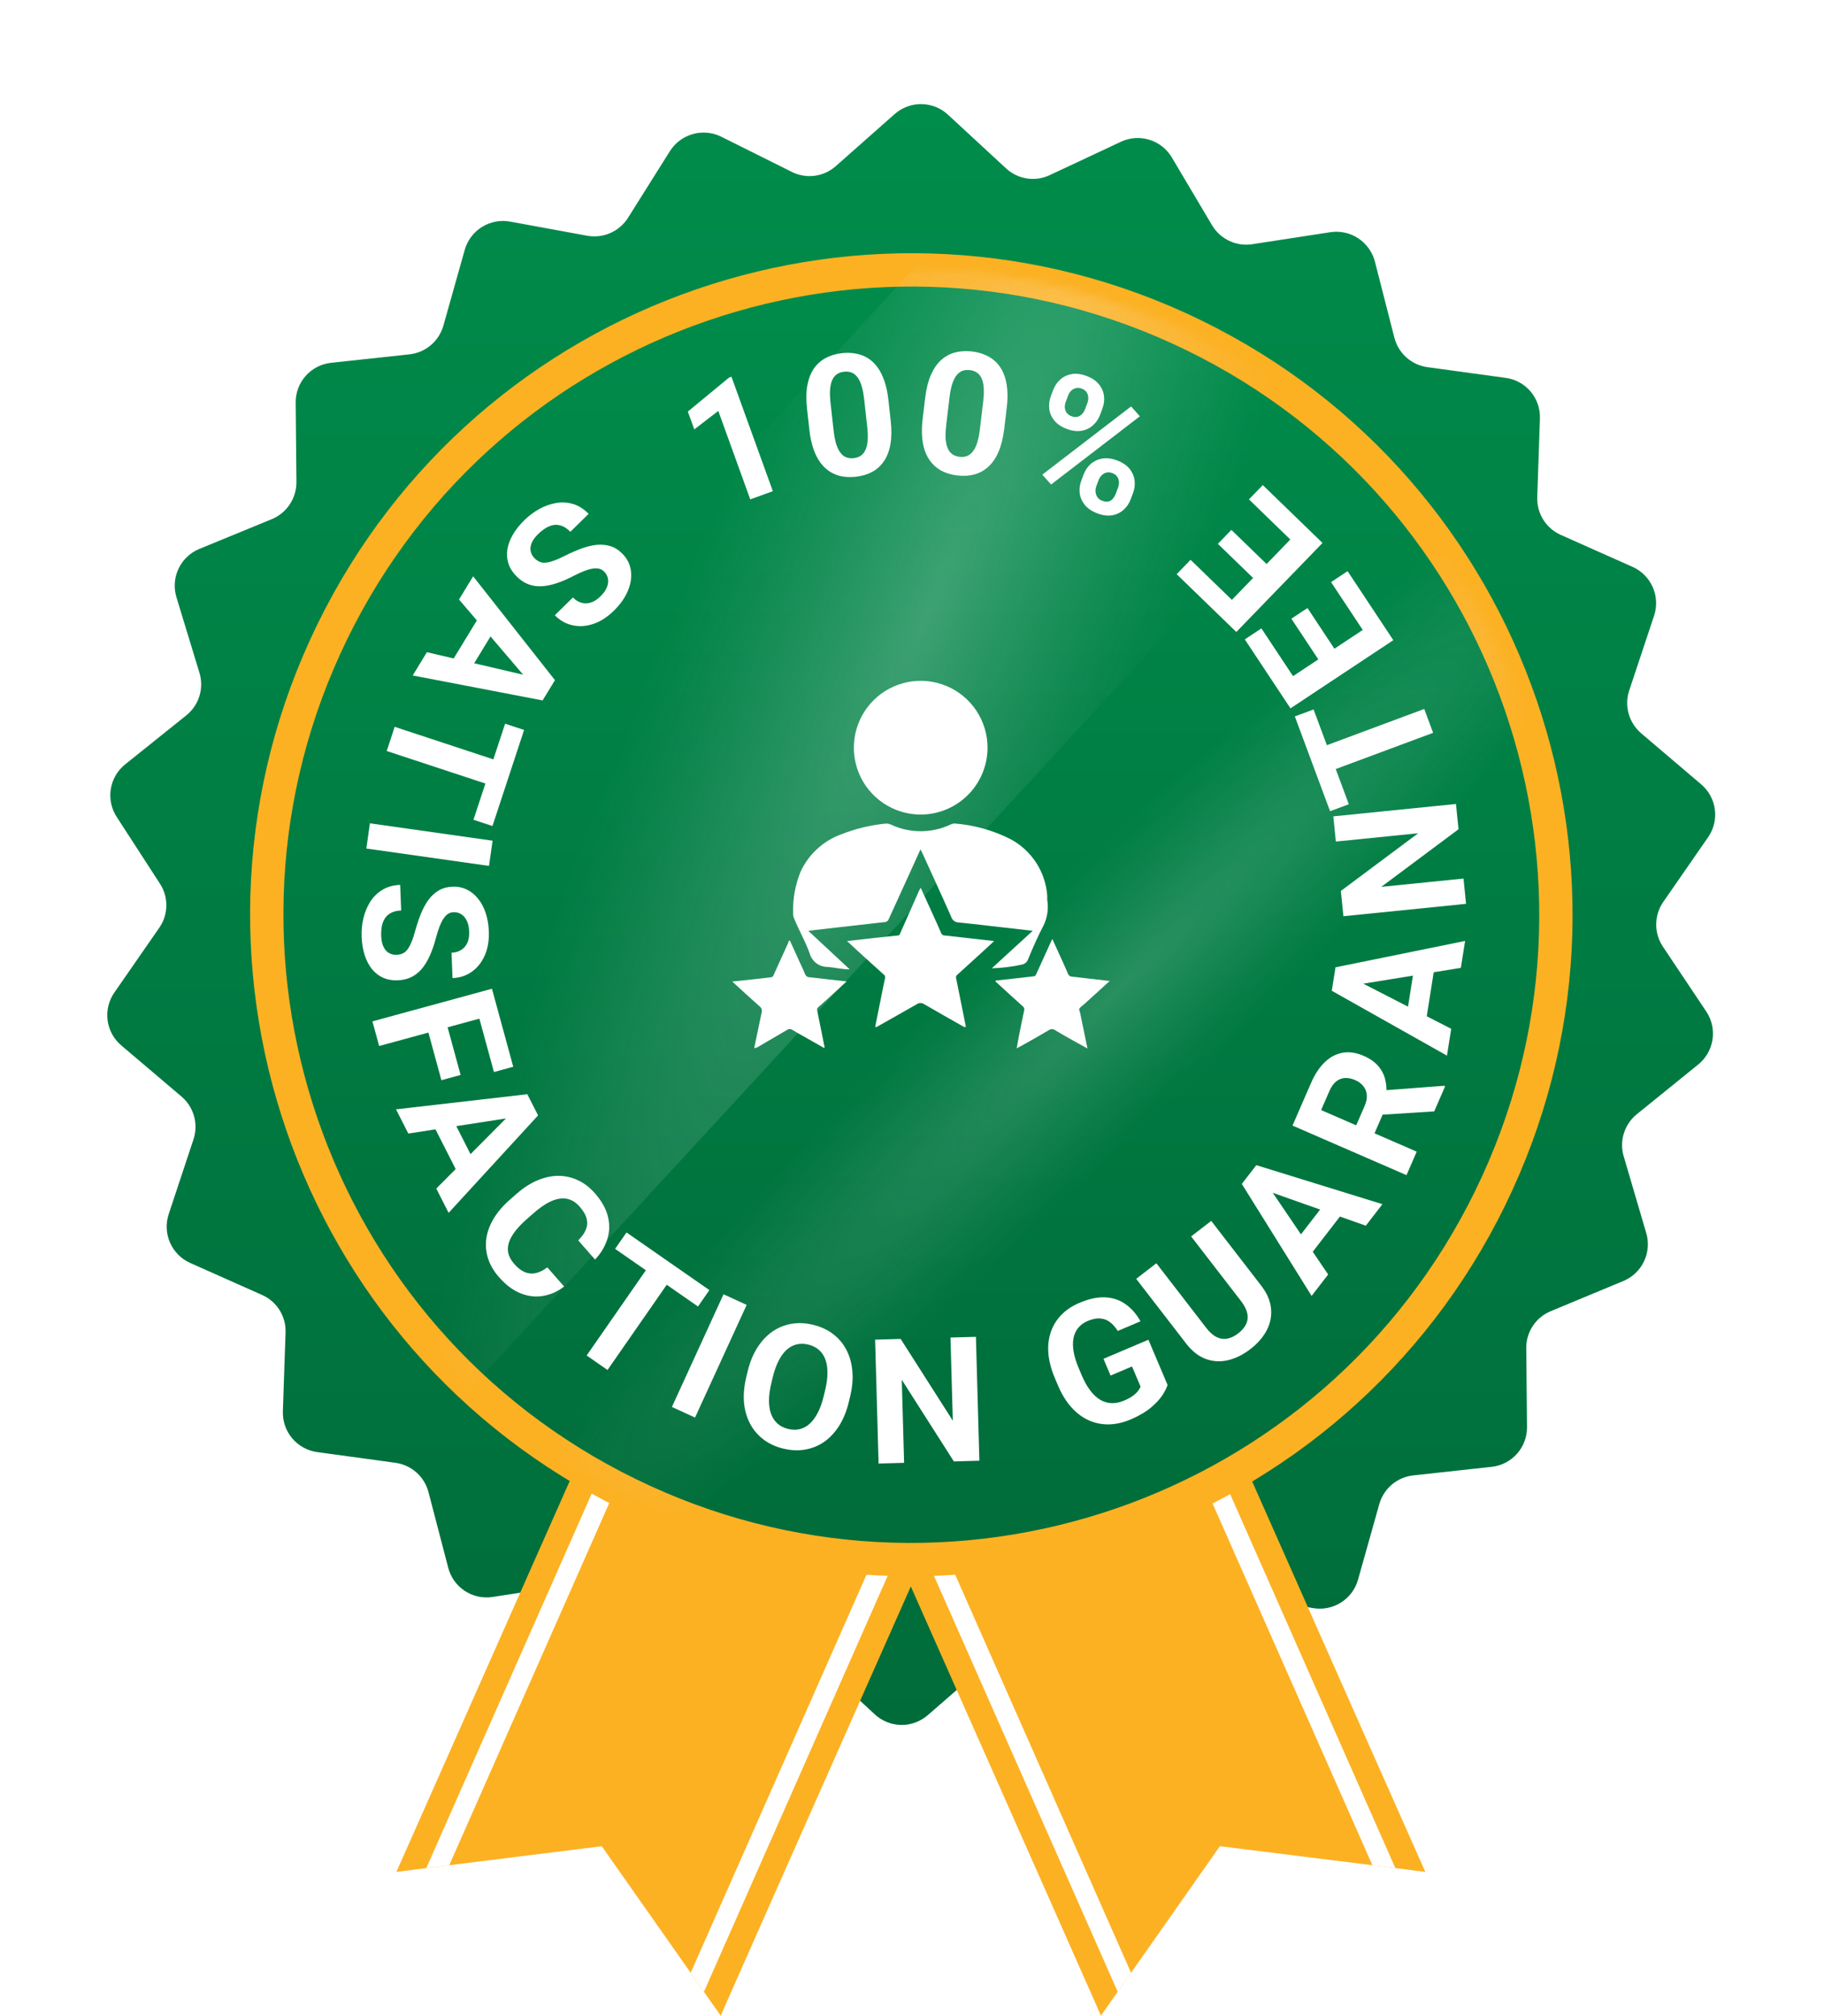 <svg xmlns="http://www.w3.org/2000/svg" xmlns:xlink="http://www.w3.org/1999/xlink" width="229" height="253" viewBox="0 0 229 253" fill="none"><path d="M208.751 118.767C208.207 117.936 207.923 116.962 207.935 115.969C207.947 114.975 208.254 114.008 208.818 113.19L214.449 105.066C215.155 104.05 215.458 102.807 215.296 101.58C215.135 100.353 214.522 99.23 213.577 98.43L206.043 92.022C205.289 91.378 204.744 90.524 204.477 89.569C204.209 88.614 204.232 87.601 204.542 86.659L207.665 77.275C208.057 76.103 207.999 74.828 207.504 73.695C207.008 72.564 206.11 71.656 204.984 71.148L195.948 67.126C195.043 66.722 194.279 66.057 193.754 65.216C193.229 64.376 192.966 63.398 192.999 62.407L193.334 52.527C193.381 51.29 192.964 50.081 192.166 49.136C191.367 48.191 190.244 47.579 189.017 47.419L179.217 46.078C178.235 45.944 177.315 45.521 176.575 44.862C175.835 44.203 175.308 43.338 175.061 42.378L172.608 32.793C172.288 31.598 171.537 30.564 170.5 29.89C169.462 29.217 168.212 28.952 166.99 29.146L157.217 30.648C156.236 30.799 155.233 30.654 154.335 30.231C153.437 29.808 152.685 29.127 152.176 28.275L147.122 19.762C146.493 18.697 145.488 17.905 144.306 17.54C143.123 17.176 141.848 17.265 140.727 17.791L131.772 21.987C130.872 22.407 129.868 22.546 128.888 22.389C127.908 22.231 126.998 21.783 126.275 21.102L119.023 14.399C118.115 13.555 116.926 13.08 115.687 13.065C114.447 13.05 113.247 13.497 112.319 14.319L104.933 20.848C104.19 21.508 103.267 21.929 102.282 22.058C101.297 22.187 100.297 22.018 99.409 21.572L90.561 17.161C89.454 16.61 88.183 16.489 86.992 16.821C85.801 17.153 84.775 17.914 84.113 18.957L78.844 27.336C78.314 28.175 77.546 28.836 76.639 29.238C75.732 29.639 74.726 29.761 73.749 29.589L64.016 27.806C62.799 27.589 61.545 27.833 60.497 28.49C59.449 29.146 58.682 30.168 58.346 31.358L55.664 40.877C55.391 41.831 54.839 42.683 54.08 43.322C53.321 43.962 52.388 44.362 51.401 44.47L41.574 45.529C40.331 45.66 39.183 46.254 38.359 47.193C37.534 48.132 37.093 49.347 37.123 50.596L37.217 60.49C37.223 61.482 36.935 62.454 36.388 63.282C35.842 64.11 35.062 64.757 34.147 65.142L25.004 68.896C23.864 69.371 22.941 70.253 22.413 71.37C21.885 72.487 21.791 73.76 22.149 74.942L25.031 84.407C25.329 85.362 25.332 86.384 25.041 87.341C24.749 88.297 24.175 89.144 23.395 89.77L15.7 95.936C14.737 96.713 14.098 97.82 13.907 99.042C13.716 100.264 13.987 101.513 14.668 102.546L20.03 110.818C20.587 111.639 20.884 112.608 20.884 113.599C20.884 114.591 20.587 115.56 20.03 116.381L14.386 124.519C13.66 125.54 13.347 126.798 13.508 128.041C13.67 129.284 14.295 130.42 15.258 131.222L22.792 137.617C23.547 138.26 24.093 139.114 24.361 140.069C24.628 141.024 24.605 142.037 24.294 142.979L21.183 152.364C20.792 153.536 20.849 154.811 21.345 155.943C21.84 157.075 22.738 157.983 23.865 158.49L32.9 162.512C33.809 162.912 34.576 163.576 35.102 164.418C35.628 165.259 35.888 166.24 35.85 167.231L35.515 177.125C35.474 178.36 35.892 179.566 36.69 180.51C37.488 181.454 38.607 182.068 39.831 182.233L49.632 183.574C50.616 183.705 51.539 184.128 52.282 184.787C53.024 185.446 53.553 186.312 53.801 187.274L56.268 196.725C56.573 197.923 57.313 198.964 58.344 199.645C59.375 200.327 60.623 200.6 61.845 200.412L71.618 198.91C72.6 198.761 73.605 198.908 74.503 199.333C75.401 199.758 76.152 200.442 76.659 201.297L81.713 209.796C82.347 210.857 83.352 211.644 84.534 212.006C85.715 212.367 86.989 212.278 88.108 211.754L97.063 207.571C97.962 207.147 98.968 207.002 99.95 207.155C100.932 207.308 101.846 207.752 102.573 208.429L109.812 215.132C110.719 215.979 111.908 216.456 113.149 216.471C114.389 216.486 115.589 216.037 116.516 215.213L123.916 208.791C124.659 208.133 125.582 207.712 126.567 207.583C127.551 207.454 128.552 207.623 129.439 208.067L138.288 212.478C139.391 213.034 140.663 213.158 141.853 212.825C143.043 212.493 144.066 211.728 144.723 210.681L149.991 202.316C150.517 201.473 151.284 200.809 152.192 200.407C153.101 200.005 154.109 199.886 155.086 200.063L164.819 201.806C166.034 202.023 167.287 201.781 168.335 201.127C169.382 200.474 170.15 199.454 170.49 198.267L173.171 188.748C173.443 187.793 173.994 186.941 174.753 186.301C175.513 185.661 176.446 185.262 177.434 185.156L187.261 184.083C188.492 183.953 189.63 183.368 190.454 182.444C191.277 181.519 191.725 180.32 191.712 179.083L191.618 169.202C191.605 168.208 191.89 167.234 192.438 166.404C192.985 165.575 193.769 164.929 194.688 164.55L203.818 160.756C204.958 160.281 205.881 159.399 206.409 158.282C206.936 157.165 207.031 155.892 206.673 154.71L203.871 145.178C203.575 144.222 203.573 143.199 203.868 142.242C204.162 141.285 204.738 140.44 205.52 139.815L213.202 133.595C214.165 132.819 214.805 131.713 214.998 130.492C215.191 129.27 214.924 128.021 214.248 126.986L208.751 118.767Z" fill="url(#paint0_linear_14410_2623)"></path><path d="M53.519 234.438L49.766 234.92L57.086 218.417L82.584 160.931L85.44 162.204L87.719 163.223L118.044 176.656L120.323 177.662L123.272 178.976L97.787 236.448L90.481 252.952L88.376 249.962L86.713 247.576L75.546 231.689L56.402 234.076L53.519 234.438Z" fill="#FCB123"></path><path d="M88.377 249.963L86.715 247.577L118.045 176.657L120.324 177.663L88.377 249.963Z" fill="white"></path><path d="M53.52 234.437L85.44 162.204L87.719 163.223L56.402 234.075L53.52 234.437Z" fill="white"></path><path d="M175.183 234.438L178.95 234.92L171.617 218.417L146.131 160.931L143.262 162.204L140.983 163.223L110.658 176.656L108.379 177.662L105.43 178.976L130.915 236.448L138.222 252.952L140.326 249.962L142.002 247.576L153.156 231.689L172.3 234.076L175.183 234.438Z" fill="#FCB123"></path><path d="M140.326 249.963L142.002 247.577L110.658 176.657L108.379 177.663L140.326 249.963Z" fill="white"></path><path d="M175.182 234.437L143.261 162.204L140.982 163.223L172.3 234.075L175.182 234.437Z" fill="white"></path><rect x="20.473" y="20.352" width="189.029" height="189.029" fill="url(#pattern0_14410_2623)"></rect><path d="M171.63 172.001C203.226 140.405 203.226 89.177 171.63 57.581C140.034 25.985 88.806 25.985 57.21 57.581C25.614 89.177 25.614 140.405 57.21 172.001C88.806 203.597 140.034 203.597 171.63 172.001Z" fill="url(#paint1_linear_14410_2623)"></path><path d="M187.123 150.289C206.725 110.134 190.063 61.692 149.909 42.09C109.754 22.487 61.312 39.149 41.709 79.303C22.107 119.458 38.769 167.9 78.923 187.503C119.078 207.105 167.52 190.443 187.123 150.289Z" stroke="#FCB123" stroke-width="4.183" stroke-miterlimit="10"></path><g opacity="0.4"><mask id="mask0_14410_2623" style="mask-type:luminance" maskUnits="userSpaceOnUse" x="33" y="33" width="163" height="163"><path d="M171.63 171.988C203.226 140.392 203.226 89.165 171.63 57.568C140.034 25.972 88.806 25.972 57.21 57.568C25.614 89.165 25.614 140.392 57.21 171.988C88.806 203.585 140.034 203.585 171.63 171.988Z" fill="white"></path></mask><g mask="url(#mask0_14410_2623)"><path style="mix-blend-mode:overlay" opacity="0.6" d="M225.639 -6.388L185.664 -43.25L-30.744 191.433L9.231 228.295L225.639 -6.388Z" fill="url(#paint2_radial_14410_2623)"></path><path style="mix-blend-mode:overlay" opacity="0.4" d="M250.629 29.245L226.217 6.733L30.039 219.478L54.452 241.989L250.629 29.245Z" fill="url(#paint3_radial_14410_2623)"></path></g></g><path d="M67.096 70.04C67.29 70.239 67.496 70.387 67.711 70.484C67.927 70.592 68.178 70.635 68.465 70.612C68.758 70.595 69.111 70.513 69.525 70.366C69.94 70.219 70.443 69.994 71.035 69.693C71.698 69.362 72.356 69.076 73.007 68.835C73.654 68.6 74.283 68.447 74.893 68.378C75.503 68.318 76.084 68.371 76.636 68.538C77.184 68.709 77.692 69.034 78.161 69.512C78.615 69.975 78.924 70.494 79.09 71.07C79.261 71.65 79.295 72.255 79.194 72.884C79.097 73.517 78.872 74.152 78.518 74.788C78.159 75.43 77.68 76.044 77.08 76.633C76.261 77.436 75.403 77.989 74.503 78.293C73.604 78.597 72.734 78.656 71.895 78.472C71.051 78.293 70.304 77.872 69.656 77.211L71.929 74.982C72.248 75.307 72.596 75.525 72.972 75.634C73.349 75.754 73.745 75.75 74.159 75.623C74.568 75.501 74.978 75.238 75.39 74.834C75.787 74.445 76.057 74.06 76.202 73.678C76.352 73.302 76.393 72.947 76.326 72.614C76.263 72.286 76.11 71.998 75.865 71.749C75.681 71.561 75.468 71.435 75.227 71.372C74.981 71.315 74.699 71.312 74.381 71.364C74.063 71.417 73.71 71.519 73.32 71.671C72.931 71.824 72.501 72.021 72.03 72.263C71.246 72.674 70.513 72.989 69.83 73.209C69.143 73.434 68.505 73.557 67.916 73.576C67.326 73.596 66.776 73.502 66.264 73.296C65.752 73.09 65.272 72.757 64.823 72.3C64.349 71.817 64.019 71.293 63.833 70.727C63.647 70.161 63.603 69.571 63.699 68.958C63.796 68.344 64.023 67.727 64.382 67.106C64.74 66.485 65.225 65.875 65.835 65.276C66.384 64.738 66.995 64.278 67.669 63.897C68.347 63.52 69.05 63.265 69.776 63.131C70.498 63.002 71.212 63.039 71.921 63.242C72.629 63.446 73.29 63.86 73.903 64.485L71.607 66.737C71.268 66.391 70.928 66.151 70.587 66.017C70.246 65.883 69.906 65.837 69.568 65.879C69.225 65.926 68.887 66.049 68.553 66.247C68.213 66.45 67.881 66.711 67.555 67.031C67.159 67.419 66.888 67.795 66.744 68.156C66.594 68.522 66.556 68.864 66.628 69.182C66.696 69.505 66.852 69.791 67.096 70.04Z" fill="white"></path><path d="M66.436 85.56L57.628 75.235L59.402 72.325L69.674 85.357L68.546 87.209L66.436 85.56ZM53.596 81.848L66.814 84.939L69.263 86.032L68.123 87.902L51.817 84.767L53.596 81.848ZM58.64 84.698L56.497 83.391L60.773 76.377L62.917 77.684L58.64 84.698Z" fill="white"></path><path d="M63.325 99.116L48.552 94.247L49.551 91.214L64.325 96.082L63.325 99.116ZM61.827 103.662L59.442 102.876L63.415 90.822L65.799 91.608L61.827 103.662Z" fill="white"></path><path d="M61.395 108.667L45.994 106.486L46.442 103.323L61.843 105.504L61.395 108.667Z" fill="white"></path><path d="M49.78 119.824C50.057 119.813 50.305 119.761 50.522 119.667C50.747 119.58 50.947 119.422 51.124 119.194C51.307 118.966 51.484 118.649 51.653 118.243C51.823 117.838 51.995 117.314 52.169 116.673C52.37 115.96 52.6 115.281 52.86 114.636C53.12 113.999 53.429 113.431 53.788 112.932C54.154 112.441 54.584 112.046 55.078 111.749C55.573 111.459 56.155 111.301 56.824 111.275C57.471 111.249 58.064 111.369 58.602 111.633C59.147 111.897 59.617 112.278 60.015 112.775C60.419 113.273 60.738 113.866 60.971 114.556C61.205 115.252 61.338 116.02 61.371 116.86C61.416 118.006 61.248 119.014 60.869 119.884C60.489 120.754 59.949 121.438 59.249 121.936C58.548 122.44 57.736 122.711 56.811 122.747L56.687 119.566C57.142 119.548 57.537 119.436 57.871 119.231C58.213 119.032 58.476 118.737 58.66 118.345C58.844 117.96 58.926 117.479 58.903 116.903C58.882 116.348 58.778 115.888 58.593 115.525C58.415 115.161 58.18 114.892 57.888 114.718C57.603 114.544 57.286 114.464 56.938 114.478C56.674 114.488 56.438 114.561 56.23 114.698C56.022 114.841 55.83 115.048 55.655 115.319C55.481 115.589 55.319 115.92 55.17 116.31C55.022 116.701 54.879 117.152 54.742 117.663C54.519 118.52 54.259 119.275 53.964 119.928C53.669 120.588 53.331 121.143 52.949 121.593C52.567 122.042 52.128 122.387 51.632 122.628C51.135 122.868 50.566 123.001 49.926 123.026C49.25 123.052 48.639 122.944 48.096 122.701C47.551 122.459 47.085 122.096 46.695 121.612C46.306 121.128 46.002 120.545 45.783 119.862C45.563 119.179 45.437 118.411 45.404 117.557C45.374 116.788 45.444 116.026 45.614 115.271C45.792 114.516 46.075 113.824 46.464 113.196C46.853 112.575 47.361 112.071 47.987 111.683C48.614 111.295 49.364 111.084 50.24 111.05L50.365 114.263C49.881 114.282 49.475 114.373 49.146 114.535C48.817 114.698 48.555 114.918 48.359 115.196C48.164 115.482 48.027 115.815 47.949 116.196C47.872 116.584 47.842 117.006 47.859 117.461C47.881 118.016 47.977 118.469 48.148 118.818C48.318 119.175 48.546 119.434 48.83 119.594C49.114 119.761 49.431 119.837 49.78 119.824Z" fill="white"></path><path d="M62.607 127.174L47.602 131.27L46.757 128.178L61.763 124.082L62.607 127.174ZM57.829 134.901L55.417 135.56L53.554 128.737L55.966 128.079L57.829 134.901ZM64.436 133.873L62.014 134.534L59.954 126.99L62.376 126.329L64.436 133.873Z" fill="white"></path><path d="M64.676 140.183L51.264 142.256L49.719 139.218L66.204 137.32L67.187 139.253L64.676 140.183ZM54.774 149.16L64.346 139.535L66.563 138.025L67.555 139.977L56.324 152.207L54.774 149.16ZM59.849 146.364L57.611 147.502L53.887 140.179L56.125 139.041L59.849 146.364Z" fill="white"></path><path d="M68.716 159.048L70.822 161.45C69.992 162.091 69.103 162.487 68.155 162.637C67.211 162.792 66.267 162.677 65.323 162.292C64.384 161.912 63.495 161.243 62.654 160.284C61.997 159.535 61.536 158.75 61.272 157.93C61.013 157.106 60.942 156.268 61.059 155.418C61.18 154.573 61.489 153.738 61.988 152.912C62.486 152.087 63.164 151.299 64.021 150.548L64.832 149.837C65.689 149.085 66.561 148.519 67.45 148.139C68.348 147.759 69.226 147.566 70.084 147.562C70.947 147.563 71.77 147.746 72.554 148.111C73.337 148.475 74.051 149.024 74.694 149.758C75.548 150.733 76.092 151.71 76.326 152.689C76.564 153.674 76.534 154.623 76.237 155.537C75.944 156.457 75.435 157.301 74.708 158.071L72.595 155.661C73.043 155.221 73.36 154.778 73.546 154.331C73.737 153.879 73.772 153.417 73.652 152.945C73.541 152.473 73.251 151.97 72.782 151.434C72.43 151.032 72.047 150.747 71.635 150.579C71.222 150.41 70.773 150.358 70.29 150.422C69.806 150.486 69.287 150.672 68.731 150.979C68.186 151.286 67.603 151.712 66.982 152.257L66.155 152.982C65.549 153.512 65.056 154.025 64.676 154.52C64.3 155.01 64.037 155.487 63.885 155.952C63.743 156.417 63.724 156.87 63.826 157.311C63.938 157.752 64.182 158.187 64.558 158.615C64.999 159.119 65.444 159.463 65.891 159.649C66.338 159.835 66.794 159.875 67.26 159.77C67.731 159.669 68.216 159.429 68.716 159.048Z" fill="white"></path><path d="M85.138 159.174L76.272 171.929L73.653 170.108L82.519 157.353L85.138 159.174ZM89.063 161.902L87.632 163.961L77.225 156.727L78.656 154.668L89.063 161.902Z" fill="white"></path><path d="M93.742 163.759L87.26 177.898L84.356 176.567L90.838 162.427L93.742 163.759Z" fill="white"></path><path d="M106.741 175.219L106.569 175.935C106.293 177.085 105.89 178.08 105.359 178.919C104.828 179.758 104.201 180.432 103.479 180.94C102.758 181.441 101.962 181.766 101.091 181.916C100.227 182.068 99.317 182.029 98.362 181.8C97.413 181.572 96.584 181.194 95.876 180.665C95.175 180.138 94.614 179.487 94.192 178.712C93.771 177.93 93.511 177.044 93.412 176.053C93.32 175.064 93.412 173.995 93.687 172.845L93.859 172.128C94.137 170.972 94.54 169.977 95.069 169.145C95.6 168.305 96.227 167.632 96.95 167.124C97.679 166.618 98.475 166.289 99.34 166.137C100.21 165.987 101.12 166.026 102.069 166.254C103.025 166.483 103.853 166.861 104.554 167.388C105.263 167.917 105.823 168.572 106.237 169.352C106.657 170.134 106.913 171.019 107.006 172.008C107.107 172.992 107.018 174.062 106.741 175.219ZM103.421 175.18L103.598 174.443C103.791 173.639 103.888 172.916 103.888 172.271C103.889 171.627 103.797 171.063 103.613 170.579C103.429 170.096 103.157 169.701 102.799 169.395C102.442 169.082 102 168.863 101.474 168.737C100.947 168.61 100.454 168.605 99.994 168.722C99.542 168.834 99.125 169.063 98.741 169.41C98.364 169.759 98.03 170.221 97.739 170.796C97.447 171.37 97.205 172.059 97.012 172.863L96.835 173.6C96.644 174.397 96.547 175.121 96.545 175.772C96.544 176.416 96.635 176.984 96.818 177.474C97.002 177.958 97.272 178.356 97.63 178.669C97.987 178.982 98.428 179.201 98.955 179.327C99.481 179.454 99.974 179.458 100.434 179.342C100.895 179.225 101.313 178.992 101.69 178.643C102.068 178.287 102.403 177.822 102.695 177.247C102.988 176.666 103.23 175.977 103.421 175.18Z" fill="white"></path><path d="M122.524 167.765L122.959 183.314L119.755 183.403L113.217 173.155L113.508 183.578L110.304 183.667L109.87 168.119L113.074 168.029L119.623 178.288L119.331 167.854L122.524 167.765Z" fill="white"></path><path d="M144.181 168.132L146.585 173.804C146.476 174.167 146.256 174.604 145.924 175.116C145.589 175.621 145.102 176.14 144.463 176.674C143.823 177.208 142.982 177.696 141.941 178.138C141.017 178.529 140.111 178.735 139.223 178.756C138.332 178.77 137.487 178.599 136.687 178.243C135.893 177.884 135.168 177.341 134.512 176.614C133.853 175.881 133.29 174.964 132.824 173.863L132.445 172.968C131.978 171.868 131.704 170.828 131.622 169.851C131.546 168.87 131.649 167.972 131.929 167.158C132.21 166.343 132.652 165.626 133.255 165.007C133.859 164.388 134.609 163.888 135.507 163.508C136.752 162.98 137.86 162.75 138.832 162.817C139.801 162.878 140.646 163.177 141.368 163.713C142.094 164.24 142.701 164.941 143.188 165.817L140.328 167.03C140.05 166.575 139.733 166.211 139.377 165.937C139.021 165.662 138.61 165.504 138.144 165.462C137.685 165.417 137.157 165.521 136.56 165.774C136.069 165.982 135.673 166.27 135.373 166.637C135.076 166.995 134.878 167.423 134.78 167.92C134.682 168.418 134.685 168.981 134.789 169.609C134.893 170.238 135.105 170.929 135.424 171.682L135.812 172.596C136.128 173.343 136.481 173.974 136.87 174.49C137.255 174.999 137.672 175.39 138.121 175.664C138.573 175.928 139.05 176.07 139.553 176.089C140.056 176.107 140.586 175.999 141.143 175.763C141.608 175.565 141.978 175.362 142.252 175.153C142.534 174.941 142.746 174.739 142.888 174.547C143.035 174.346 143.138 174.171 143.199 174.021L142.124 171.486L139.431 172.627L138.539 170.524L144.181 168.132Z" fill="white"></path><path d="M149.543 155.165L152.067 153.217L158.336 161.336C159.066 162.281 159.478 163.234 159.572 164.193C159.673 165.149 159.494 166.063 159.037 166.937C158.586 167.807 157.902 168.595 156.985 169.304C156.067 170.012 155.126 170.478 154.159 170.704C153.198 170.925 152.265 170.868 151.361 170.534C150.462 170.196 149.647 169.554 148.917 168.608L142.648 160.489L145.18 158.534L151.449 166.653C151.875 167.205 152.31 167.588 152.753 167.802C153.197 168.016 153.645 168.079 154.098 167.99C154.556 167.897 155.01 167.676 155.46 167.329C155.921 166.972 156.249 166.589 156.444 166.178C156.644 165.763 156.694 165.316 156.593 164.837C156.499 164.353 156.238 163.836 155.812 163.284L149.543 155.165Z" fill="white"></path><path d="M159.143 148.732L166.749 159.94L164.671 162.632L155.908 148.578L157.231 146.864L159.143 148.732ZM171.474 153.821L158.7 149.306L156.39 147.953L157.726 146.223L173.559 151.12L171.474 153.821ZM166.782 150.441L168.766 151.972L163.754 158.462L161.771 156.931L166.782 150.441Z" fill="white"></path><path d="M162.273 141.255L164.594 135.918C165.069 134.823 165.642 133.954 166.311 133.311C166.984 132.66 167.734 132.262 168.561 132.115C169.388 131.968 170.27 132.098 171.207 132.506C171.974 132.839 172.575 133.257 173.012 133.758C173.445 134.25 173.742 134.812 173.904 135.443C174.062 136.065 174.112 136.737 174.055 137.46L174.141 138.608L172.124 143.247L169.815 142.266L171.315 138.817C171.54 138.299 171.635 137.83 171.6 137.409C171.564 136.989 171.42 136.622 171.166 136.31C170.916 135.99 170.574 135.736 170.142 135.548C169.683 135.349 169.249 135.262 168.841 135.287C168.433 135.312 168.065 135.46 167.737 135.73C167.409 136 167.131 136.398 166.903 136.922L165.865 139.31L177.866 144.528L176.584 147.476L162.273 141.255ZM180.062 139.476L172.265 139.966L173.6 136.842L181.296 136.261L181.434 136.321L180.062 139.476Z" fill="white"></path><path d="M170.122 122.918L182.197 129.111L181.664 132.477L167.204 124.338L167.543 122.196L170.122 122.918ZM183.407 121.461L170.008 123.635L167.327 123.557L167.67 121.394L183.941 118.084L183.407 121.461ZM177.658 120.746L180.138 121.138L178.854 129.253L176.374 128.861L177.658 120.746Z" fill="white"></path><path d="M167.396 102.45L182.795 100.895L183.115 104.068L173.418 111.297L183.74 110.255L184.061 113.428L168.662 114.983L168.341 111.81L178.048 104.569L167.715 105.612L167.396 102.45Z" fill="white"></path><path d="M164.233 94.394L178.812 88.972L179.925 91.966L165.346 97.388L164.233 94.394ZM162.565 89.908L164.918 89.033L169.342 100.929L166.988 101.804L162.565 89.908Z" fill="white"></path><path d="M167.112 73.052L169.187 71.677L173.741 78.549L171.666 79.924L167.112 73.052ZM160.254 86.235L173.165 77.68L174.928 80.34L162.017 88.895L160.254 86.235ZM162.128 77.643L164.15 76.303L168.11 82.28L166.088 83.619L162.128 77.643ZM156.282 80.241L158.366 78.86L162.914 85.723L160.83 87.104L156.282 80.241Z" fill="white"></path><path d="M156.803 62.673L158.543 60.877L164.489 66.638L162.75 68.433L156.803 62.673ZM152.915 77.082L163.737 65.909L166.039 68.139L155.217 79.311L152.915 77.082ZM152.903 68.25L154.598 66.5L159.769 71.51L158.074 73.26L152.903 68.25ZM147.728 72.057L149.474 70.254L155.413 76.007L153.667 77.81L147.728 72.057Z" fill="white"></path><path d="M91.833 47.277L97.029 61.641L94.193 62.667L90.18 51.571L87.165 53.886L86.357 51.651L91.528 47.387L91.833 47.277Z" fill="white"></path><path d="M111.536 50.179L111.826 52.792C111.952 53.926 111.94 54.918 111.79 55.767C111.638 56.61 111.364 57.319 110.966 57.895C110.574 58.464 110.081 58.907 109.487 59.225C108.892 59.543 108.215 59.744 107.454 59.828C106.846 59.896 106.271 59.883 105.728 59.789C105.185 59.688 104.685 59.496 104.226 59.211C103.774 58.925 103.368 58.547 103.008 58.076C102.654 57.597 102.358 57.014 102.121 56.327C101.884 55.64 101.714 54.84 101.613 53.927L101.323 51.314C101.197 50.181 101.21 49.196 101.362 48.36C101.52 47.517 101.795 46.811 102.187 46.243C102.585 45.674 103.082 45.233 103.678 44.922C104.272 44.604 104.95 44.403 105.71 44.319C106.318 44.251 106.89 44.268 107.427 44.369C107.969 44.463 108.469 44.649 108.927 44.927C109.384 45.205 109.79 45.583 110.144 46.062C110.498 46.533 110.793 47.113 111.03 47.8C111.267 48.481 111.436 49.274 111.536 50.179ZM108.874 53.519L108.495 50.108C108.434 49.562 108.35 49.088 108.242 48.688C108.142 48.286 108.017 47.95 107.868 47.679C107.718 47.402 107.547 47.183 107.354 47.023C107.161 46.862 106.95 46.753 106.719 46.694C106.489 46.636 106.239 46.622 105.969 46.652C105.63 46.689 105.337 46.788 105.089 46.949C104.848 47.109 104.653 47.344 104.506 47.654C104.358 47.957 104.262 48.353 104.218 48.841C104.18 49.321 104.199 49.9 104.274 50.577L104.653 53.988C104.714 54.534 104.795 55.012 104.897 55.42C105.005 55.828 105.134 56.174 105.285 56.458C105.441 56.735 105.613 56.957 105.8 57.126C105.993 57.286 106.204 57.395 106.435 57.454C106.672 57.511 106.925 57.525 107.195 57.495C107.527 57.459 107.813 57.36 108.054 57.2C108.302 57.033 108.499 56.794 108.647 56.484C108.8 56.166 108.896 55.763 108.932 55.276C108.969 54.789 108.95 54.204 108.874 53.519Z" fill="white"></path><path d="M126.396 51.168L126.083 53.789C125.947 54.926 125.709 55.892 125.368 56.688C125.027 57.478 124.597 58.108 124.076 58.581C123.563 59.047 122.98 59.367 122.326 59.542C121.673 59.718 120.964 59.76 120.202 59.669C119.592 59.596 119.032 59.452 118.524 59.236C118.016 59.014 117.57 58.711 117.187 58.328C116.811 57.945 116.5 57.483 116.256 56.94C116.019 56.391 115.863 55.754 115.788 55.028C115.713 54.301 115.73 53.481 115.839 52.566L116.152 49.945C116.288 48.808 116.526 47.848 116.865 47.066C117.212 46.278 117.642 45.65 118.155 45.184C118.675 44.719 119.261 44.402 119.914 44.234C120.568 44.059 121.276 44.017 122.039 44.108C122.649 44.181 123.205 44.328 123.705 44.55C124.214 44.765 124.661 45.061 125.045 45.437C125.429 45.814 125.739 46.276 125.976 46.825C126.214 47.367 126.37 48.001 126.445 48.727C126.521 49.446 126.504 50.26 126.396 51.168ZM123.03 53.825L123.439 50.404C123.504 49.856 123.53 49.374 123.517 48.957C123.51 48.541 123.465 48.184 123.381 47.886C123.298 47.581 123.18 47.328 123.029 47.127C122.877 46.926 122.695 46.771 122.483 46.661C122.271 46.551 122.03 46.48 121.759 46.448C121.42 46.407 121.11 46.437 120.831 46.537C120.559 46.639 120.315 46.824 120.1 47.094C119.886 47.356 119.702 47.721 119.548 48.188C119.401 48.649 119.287 49.219 119.206 49.898L118.798 53.32C118.732 53.867 118.702 54.352 118.708 54.775C118.721 55.199 118.768 55.566 118.851 55.879C118.941 56.185 119.058 56.441 119.202 56.648C119.354 56.849 119.535 57.005 119.747 57.114C119.966 57.225 120.211 57.296 120.481 57.329C120.814 57.368 121.117 57.338 121.389 57.236C121.669 57.129 121.916 56.941 122.131 56.671C122.354 56.395 122.539 56.024 122.686 55.556C122.834 55.089 122.948 54.511 123.03 53.825Z" fill="white"></path><path d="M131.927 49.733L132.209 48.978C132.412 48.435 132.714 47.985 133.115 47.628C133.517 47.271 133.997 47.044 134.555 46.947C135.113 46.85 135.726 46.926 136.393 47.175C137.08 47.432 137.602 47.78 137.96 48.219C138.324 48.66 138.537 49.146 138.6 49.677C138.67 50.209 138.603 50.747 138.4 51.29L138.118 52.046C137.92 52.575 137.62 53.019 137.219 53.376C136.824 53.735 136.347 53.963 135.789 54.06C135.231 54.158 134.612 54.079 133.932 53.825C133.258 53.573 132.739 53.227 132.375 52.785C132.017 52.346 131.803 51.86 131.734 51.327C131.665 50.794 131.729 50.263 131.927 49.733ZM134.083 49.678L133.801 50.433C133.715 50.662 133.676 50.897 133.683 51.138C133.699 51.375 133.774 51.593 133.908 51.793C134.051 51.988 134.257 52.135 134.525 52.236C134.806 52.341 135.059 52.364 135.282 52.306C135.507 52.241 135.7 52.123 135.861 51.952C136.024 51.774 136.149 51.571 136.234 51.342L136.516 50.587C136.607 50.345 136.644 50.105 136.628 49.868C136.621 49.627 136.549 49.41 136.413 49.217C136.285 49.021 136.08 48.87 135.799 48.765C135.537 48.667 135.291 48.649 135.059 48.712C134.829 48.768 134.629 48.883 134.46 49.058C134.299 49.229 134.173 49.436 134.083 49.678ZM135.754 60.32L136.037 59.564C136.237 59.028 136.538 58.581 136.939 58.224C137.348 57.87 137.831 57.644 138.389 57.547C138.953 57.452 139.573 57.531 140.246 57.782C140.927 58.036 141.446 58.383 141.803 58.822C142.161 59.261 142.374 59.747 142.444 60.28C142.513 60.813 142.448 61.347 142.247 61.884L141.965 62.639C141.765 63.176 141.464 63.622 141.062 63.979C140.667 64.338 140.191 64.567 139.633 64.664C139.075 64.761 138.459 64.684 137.785 64.432C137.105 64.178 136.582 63.83 136.218 63.389C135.854 62.947 135.634 62.459 135.558 61.923C135.489 61.391 135.554 60.856 135.754 60.32ZM137.92 60.268L137.638 61.023C137.55 61.259 137.52 61.501 137.546 61.749C137.573 61.998 137.654 62.218 137.791 62.411C137.934 62.606 138.13 62.75 138.379 62.843C138.693 62.96 138.961 62.989 139.184 62.931C139.407 62.873 139.59 62.751 139.734 62.566C139.884 62.384 140.003 62.175 140.091 61.939L140.373 61.184C140.461 60.948 140.497 60.712 140.482 60.475C140.468 60.232 140.393 60.014 140.256 59.821C140.129 59.624 139.927 59.474 139.653 59.372C139.378 59.269 139.124 59.249 138.892 59.312C138.669 59.37 138.473 59.486 138.303 59.662C138.136 59.83 138.008 60.032 137.92 60.268ZM143.109 52.244L131.962 60.804L130.86 59.565L142.006 51.005L143.109 52.244Z" fill="white"></path><path d="M115.565 106.595L113.89 110.281C113.112 111.971 112.348 113.646 111.584 115.336C111.541 115.453 111.463 115.554 111.359 115.624C111.255 115.694 111.132 115.729 111.007 115.724L102.374 116.703L101.489 116.824L106.677 121.65C105.658 121.65 104.787 121.409 103.902 121.342C103.398 121.349 102.905 121.19 102.501 120.89C102.096 120.589 101.802 120.164 101.663 119.679C101.14 118.191 100.322 116.783 99.733 115.349C99.627 115.117 99.572 114.866 99.572 114.612C99.521 112.837 99.836 111.071 100.497 109.423C100.994 108.336 101.703 107.358 102.582 106.548C103.462 105.738 104.494 105.111 105.618 104.704C107.381 104.011 109.23 103.56 111.115 103.364C111.367 103.333 111.623 103.375 111.852 103.484C113.021 104.03 114.295 104.313 115.586 104.313C116.876 104.313 118.15 104.03 119.319 103.484C119.499 103.385 119.704 103.339 119.909 103.35C122.323 103.545 124.677 104.205 126.84 105.294C128.154 105.989 129.269 107.008 130.081 108.253C130.893 109.499 131.374 110.93 131.479 112.413C131.479 112.574 131.479 112.748 131.479 112.922C131.664 114.032 131.495 115.172 130.996 116.18C130.286 117.521 129.656 118.982 129.066 120.403C129.003 120.575 128.895 120.726 128.753 120.842C128.612 120.957 128.442 121.033 128.261 121.06C127.031 121.329 125.779 121.481 124.521 121.516L129.656 116.81L126.116 116.408C124.199 116.194 122.269 115.952 120.338 115.765C120.133 115.757 119.935 115.686 119.771 115.561C119.608 115.436 119.487 115.264 119.426 115.067C118.247 112.386 117.04 109.799 115.847 107.158L115.565 106.595Z" fill="white"></path><path d="M115.592 111.408L117.147 114.827C117.496 115.591 117.844 116.355 118.18 117.133C118.217 117.221 118.281 117.294 118.363 117.342C118.445 117.391 118.541 117.411 118.635 117.401L124.816 118.098L123.261 119.532L120.164 122.348C120.101 122.4 120.056 122.471 120.034 122.55C120.013 122.629 120.016 122.713 120.043 122.79C120.459 124.788 120.847 126.812 121.25 128.783C121.256 128.809 121.256 128.837 121.25 128.863C121.142 128.944 121.089 128.863 121.008 128.863C119.359 127.925 117.697 127 116.048 126.034C115.907 125.934 115.738 125.88 115.565 125.88C115.392 125.88 115.224 125.934 115.083 126.034C113.434 126.986 111.771 127.911 110.109 128.85C110.109 128.85 109.988 128.957 109.881 128.85L110.605 125.244C110.779 124.412 110.927 123.581 111.114 122.763C111.138 122.685 111.138 122.601 111.115 122.522C111.091 122.443 111.044 122.373 110.98 122.321C109.908 121.369 108.849 120.404 107.79 119.439L106.342 118.098L109.76 117.709L112.71 117.401C112.951 117.401 112.991 117.2 113.058 117.039L115.391 111.77L115.592 111.408Z" fill="white"></path><path d="M115.578 102.225C113.918 102.222 112.295 101.727 110.916 100.802C109.538 99.877 108.464 98.564 107.832 97.029C107.199 95.494 107.037 93.805 107.364 92.177C107.692 90.55 108.495 89.056 109.672 87.884C110.848 86.713 112.346 85.917 113.976 85.597C115.605 85.278 117.293 85.449 118.825 86.088C120.357 86.728 121.665 87.808 122.584 89.191C123.502 90.575 123.989 92.199 123.984 93.86C123.973 96.082 123.083 98.21 121.508 99.777C119.932 101.345 117.801 102.225 115.578 102.225Z" fill="white"></path><path d="M94.691 131.53C95.013 130.002 95.308 128.527 95.63 127.039C95.663 126.902 95.656 126.757 95.608 126.624C95.561 126.49 95.475 126.374 95.362 126.289C94.236 125.296 93.123 124.264 91.93 123.178L94.611 122.897L96.783 122.642C96.997 122.642 97.078 122.495 97.145 122.32C97.748 120.98 98.365 119.639 98.968 118.298C98.968 118.205 98.968 118.084 99.169 118.03L100.416 120.779C100.644 121.261 100.885 121.757 101.073 122.253C101.116 122.367 101.193 122.466 101.294 122.535C101.394 122.605 101.514 122.642 101.636 122.642L106.288 123.165L103.727 125.524L102.735 126.396C102.669 126.449 102.621 126.521 102.597 126.603C102.573 126.684 102.574 126.771 102.601 126.852C102.909 128.313 103.191 129.774 103.486 131.235C103.508 131.281 103.52 131.332 103.52 131.383C103.52 131.434 103.508 131.485 103.486 131.53L101.126 130.19C100.577 129.881 100.027 129.587 99.491 129.251C99.391 129.18 99.272 129.142 99.149 129.142C99.026 129.142 98.907 129.18 98.807 129.251L95.281 131.316C95.11 131.444 94.905 131.519 94.691 131.53Z" fill="white"></path><path d="M139.321 123.111L136.841 125.364C136.479 125.699 136.104 126.047 135.715 126.356C135.326 126.664 135.554 126.812 135.594 127.053C135.903 128.528 136.211 130.002 136.533 131.584L134.642 130.539C133.905 130.123 133.168 129.707 132.457 129.278C132.343 129.199 132.207 129.157 132.068 129.157C131.93 129.157 131.794 129.199 131.68 129.278C130.54 129.949 129.387 130.619 128.234 131.249L127.644 131.557C127.738 131.075 127.805 130.659 127.886 130.217C128.114 129.077 128.328 127.938 128.583 126.798C128.609 126.702 128.605 126.601 128.572 126.507C128.538 126.413 128.476 126.333 128.395 126.275C127.256 125.256 126.116 124.211 124.99 123.178C124.988 123.138 124.988 123.098 124.99 123.058L127.564 122.776L129.749 122.522C129.99 122.522 130.057 122.347 130.138 122.16L131.894 118.299L132.122 117.843C132.551 118.768 132.94 119.639 133.342 120.524C133.597 121.087 133.851 121.65 134.093 122.227C134.13 122.322 134.194 122.405 134.277 122.465C134.36 122.524 134.46 122.558 134.562 122.562L139.321 123.111Z" fill="white"></path><defs><pattern id="pattern0_14410_2623" patternContentUnits="objectBoundingBox" width="1" height="1"><use xlink:href="#image0_14410_2623" transform="scale(0.007)"></use></pattern><linearGradient id="paint0_linear_14410_2623" x1="114.424" y1="216.513" x2="114.424" y2="13.059" gradientUnits="userSpaceOnUse"><stop stop-color="#006C3A"></stop><stop offset="1" stop-color="#008C4B"></stop></linearGradient><linearGradient id="paint1_linear_14410_2623" x1="114.422" y1="195.708" x2="114.422" y2="33.894" gradientUnits="userSpaceOnUse"><stop stop-color="#006C3A"></stop><stop offset="1" stop-color="#008C4B"></stop></linearGradient><radialGradient id="paint2_radial_14410_2623" cx="0" cy="0" r="1" gradientUnits="userSpaceOnUse" gradientTransform="translate(116.445 77.155) rotate(-66.636) scale(155.244 30.006)"><stop stop-color="white"></stop><stop offset="0.05" stop-color="#FEFEFE" stop-opacity="0.94"></stop><stop offset="0.41" stop-color="#F7F7F7" stop-opacity="0.54"></stop><stop offset="0.7" stop-color="#F1F1F1" stop-opacity="0.25"></stop><stop offset="0.9" stop-color="#EEEEEE" stop-opacity="0.07"></stop><stop offset="1" stop-color="#EDEDED" stop-opacity="0"></stop></radialGradient><radialGradient id="paint3_radial_14410_2623" cx="0" cy="0" r="1" gradientUnits="userSpaceOnUse" gradientTransform="translate(140.537 124.056) rotate(-44.198) scale(116.142 14.795)"><stop stop-color="white"></stop><stop offset="0.05" stop-color="#FEFEFE" stop-opacity="0.94"></stop><stop offset="0.41" stop-color="#F7F7F7" stop-opacity="0.54"></stop><stop offset="0.7" stop-color="#F1F1F1" stop-opacity="0.25"></stop><stop offset="0.9" stop-color="#EEEEEE" stop-opacity="0.07"></stop><stop offset="1" stop-color="#EDEDED" stop-opacity="0"></stop></radialGradient><image id="image0_14410_2623" width="141" height="141" preserveAspectRatio="none"></image></defs></svg>